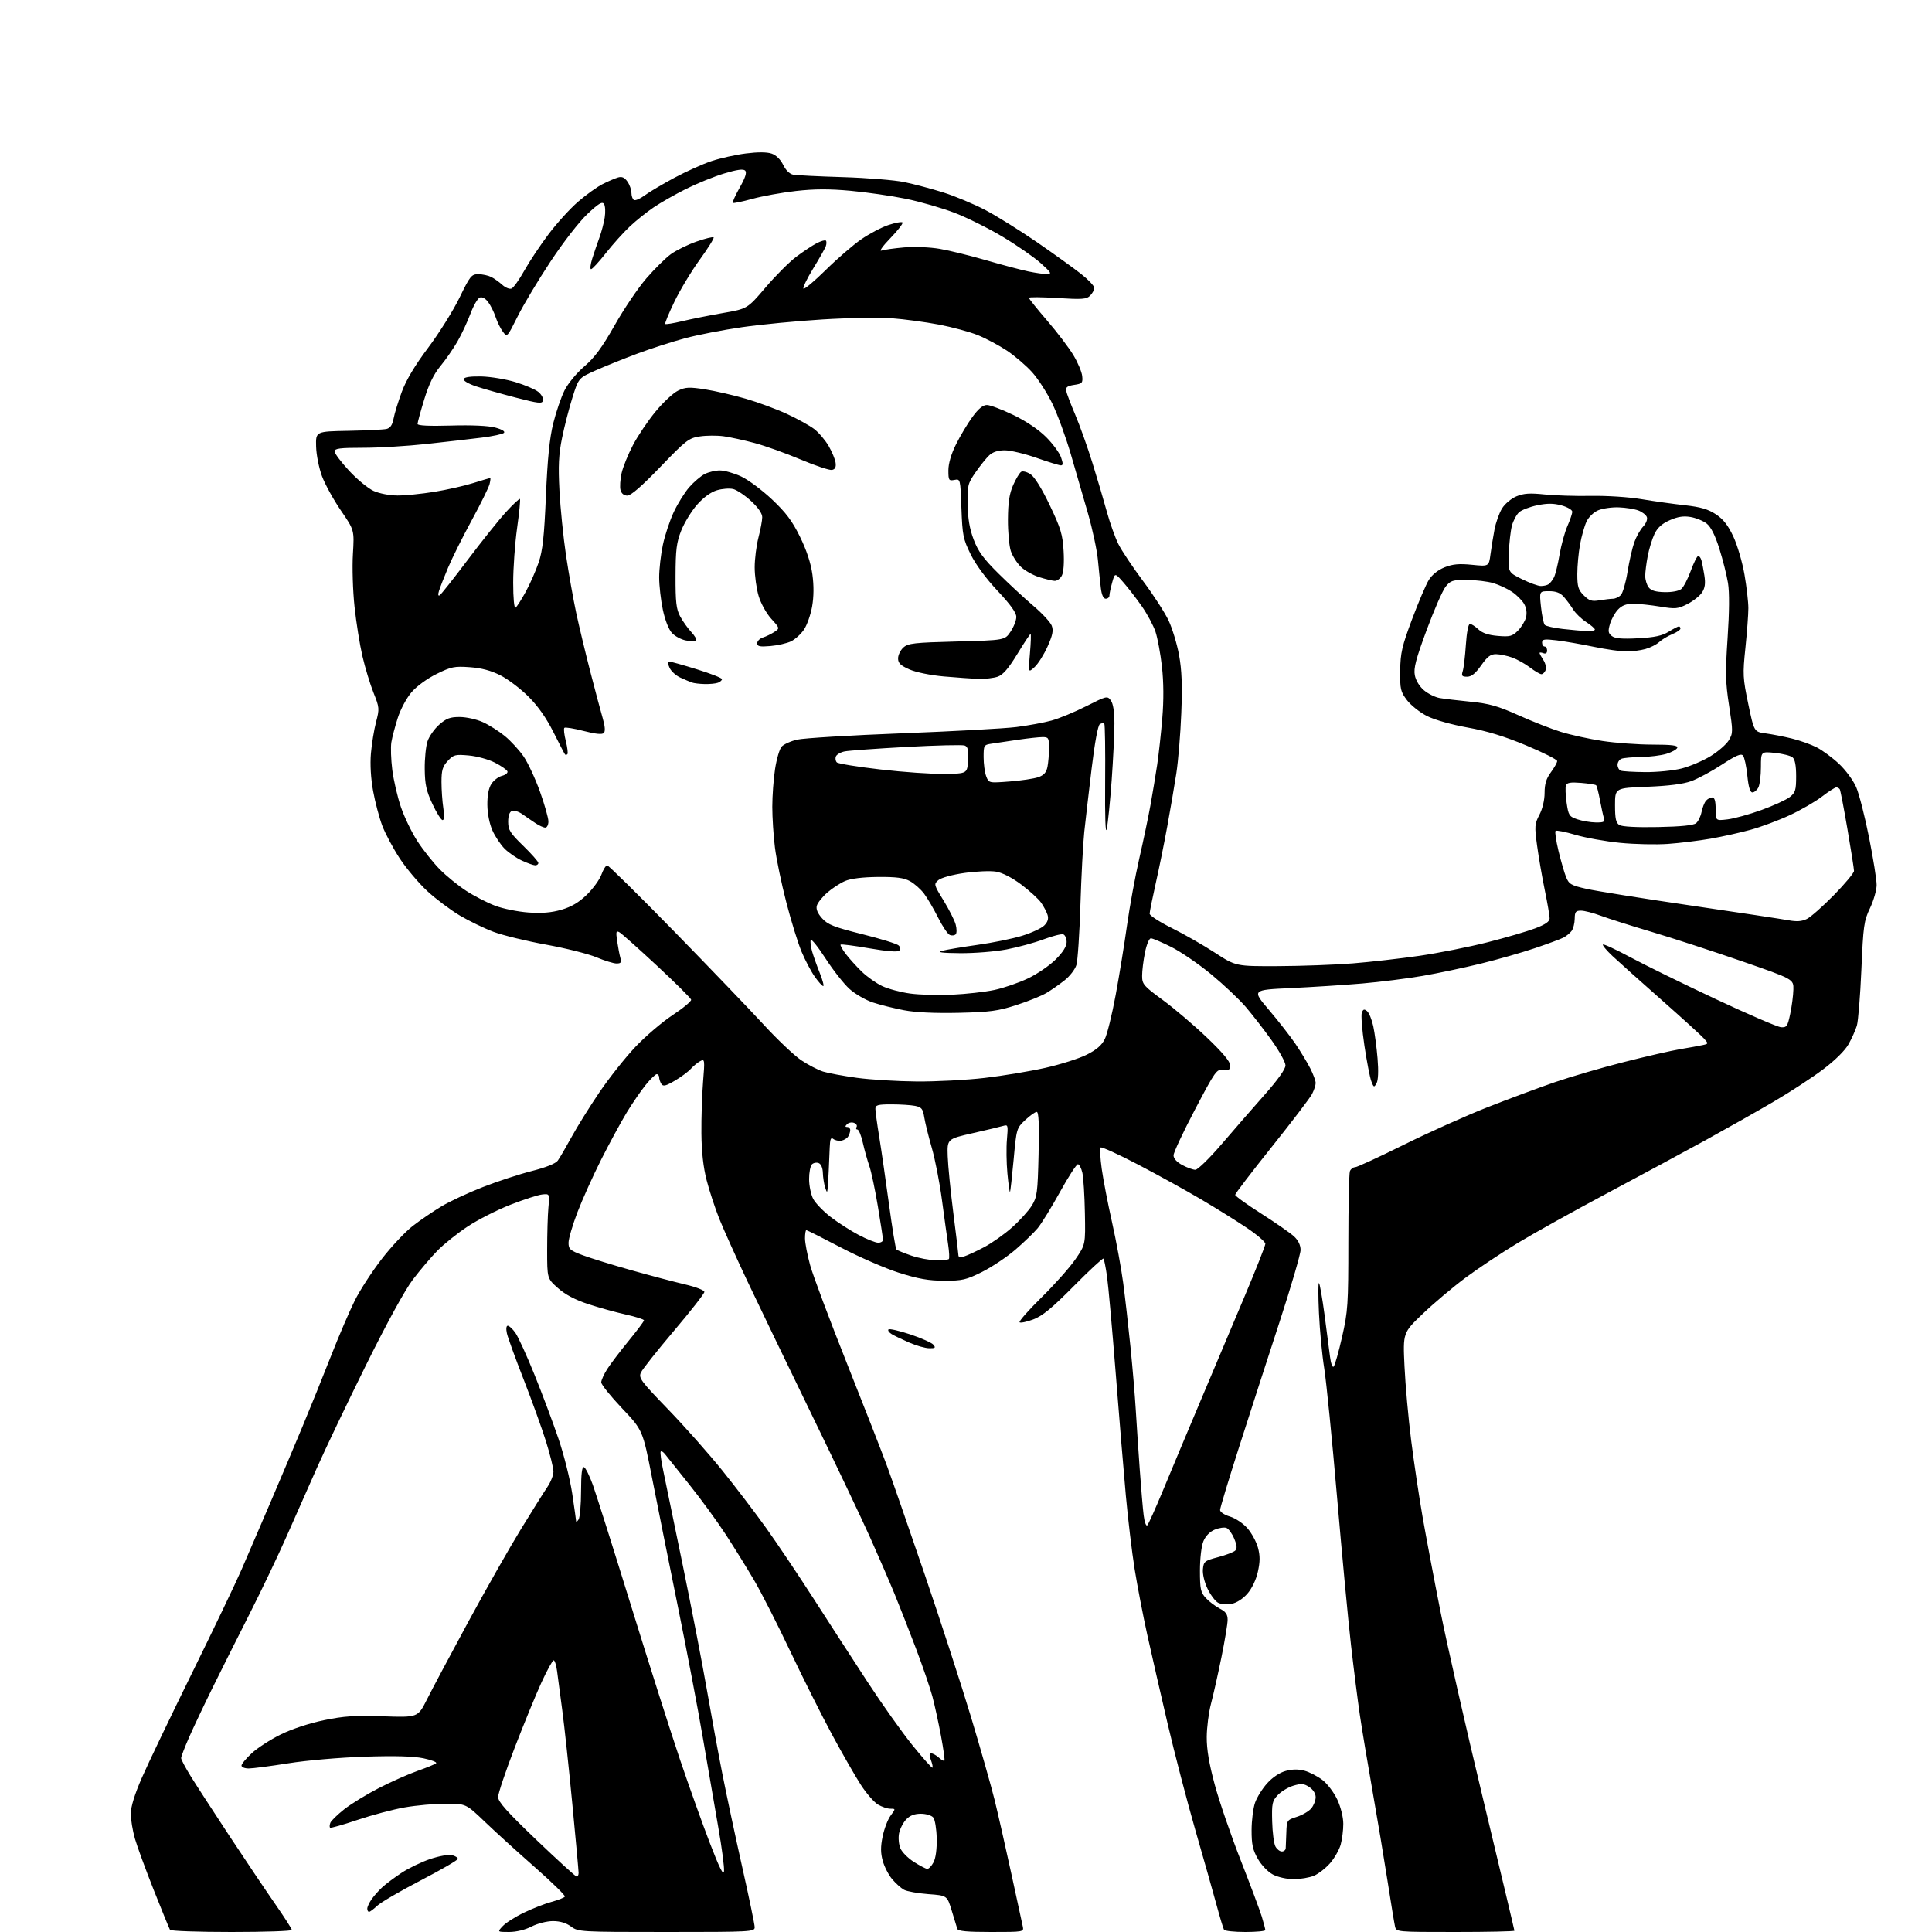 <?xml version="1.0" encoding="UTF-8" standalone="no"?>
<svg 
  version="1.1" 
  xmlns="http://www.w3.org/2000/svg" 
  xmlns:xlink="http://www.w3.org/1999/xlink" 
  xmlns:svg="http://www.w3.org/2000/svg"
  xmlns:rdf="http://www.w3.org/1999/02/22-rdf-syntax-ns#"
  xmlns:cc="http://creativecommons.org/ns#"
  xmlns:dc="http://purl.org/dc/elements/1.1/"
  viewBox="0 0 768 768"
  width="768"
  height="768"
>
<style>svg {background-color: white; }</style>"
<path stroke="none" fill="black" fill-rule="evenodd" d="M92.06,768.00C78.89,768.00 67.88,767.62 67.59,767.15C67.30,766.68 64.40,759.59 61.15,751.40C57.90,743.20 54.51,733.96 53.62,730.85C52.73,727.74 52.00,723.30 52.00,720.99C52.00,718.21 53.50,713.34 56.42,706.64C58.86,701.06 67.83,682.33 76.36,665.00C84.89,647.67 93.72,629.23 95.99,624.00C98.26,618.77 103.39,606.85 107.39,597.50C111.39,588.15 117.19,574.42 120.28,567.00C123.37,559.58 128.46,546.98 131.59,539.00C134.72,531.02 138.97,521.12 141.03,516.99C143.09,512.86 147.91,505.43 151.74,500.48C155.56,495.53 161.12,489.61 164.10,487.32C167.07,485.02 172.17,481.54 175.44,479.58C178.70,477.61 186.11,474.15 191.91,471.89C197.70,469.62 206.47,466.75 211.40,465.50C217.01,464.08 220.86,462.54 221.72,461.37C222.47,460.34 224.93,456.12 227.19,452.00C229.44,447.88 234.44,439.85 238.29,434.18C242.14,428.50 248.56,420.40 252.55,416.18C256.55,411.95 263.23,406.25 267.40,403.50C271.57,400.75 274.87,398.00 274.74,397.39C274.61,396.79 268.50,390.71 261.16,383.89C253.83,377.08 247.12,371.10 246.26,370.61C244.90,369.85 244.78,370.32 245.33,374.11C245.68,376.53 246.26,379.51 246.60,380.75C247.12,382.58 246.83,383.00 245.09,383.00C243.91,383.00 240.31,381.89 237.10,380.54C233.89,379.19 224.88,376.93 217.08,375.51C209.28,374.10 199.89,371.81 196.20,370.43C192.52,369.05 186.47,366.12 182.77,363.93C179.08,361.73 173.26,357.37 169.85,354.22C166.45,351.07 161.51,345.22 158.88,341.21C156.26,337.20 153.14,331.35 151.95,328.21C150.77,325.07 149.13,318.90 148.33,314.50C147.41,309.48 147.08,303.89 147.45,299.50C147.78,295.65 148.70,290.03 149.49,287.01C150.88,281.75 150.84,281.26 148.47,275.34C147.11,271.94 145.13,265.41 144.07,260.83C143.01,256.25 141.59,247.39 140.93,241.15C140.26,234.90 139.97,225.51 140.29,220.26C140.86,210.73 140.86,210.73 135.54,202.97C132.61,198.70 129.23,192.57 128.02,189.35C126.80,186.08 125.75,180.85 125.66,177.50C125.50,171.50 125.50,171.50 138.50,171.26C145.65,171.12 152.46,170.79 153.64,170.52C155.15,170.16 155.97,168.96 156.46,166.38C156.83,164.38 158.31,159.58 159.74,155.72C161.47,151.05 164.97,145.20 170.22,138.21C174.55,132.44 180.14,123.50 182.65,118.36C186.87,109.67 187.41,109.00 190.16,109.00C191.80,109.00 194.11,109.51 195.32,110.12C196.52,110.74 198.49,112.15 199.70,113.25C200.91,114.35 202.54,115.01 203.32,114.71C204.10,114.41 206.40,111.20 208.42,107.57C210.45,103.94 214.79,97.42 218.06,93.09C221.33,88.75 226.59,82.95 229.76,80.21C232.93,77.46 237.32,74.31 239.51,73.20C241.70,72.09 244.47,70.90 245.66,70.55C247.24,70.09 248.26,70.54 249.41,72.18C250.29,73.43 251.00,75.44 251.00,76.66C251.00,77.88 251.45,79.16 251.99,79.50C252.54,79.83 254.45,79.02 256.24,77.69C258.03,76.36 263.32,73.22 268.00,70.71C272.68,68.20 279.34,65.20 282.82,64.04C286.29,62.88 292.45,61.51 296.51,61.00C301.33,60.39 304.89,60.41 306.78,61.07C308.54,61.69 310.30,63.42 311.31,65.51C312.28,67.55 313.87,69.14 315.22,69.42C316.47,69.68 325.38,70.12 335.00,70.41C344.62,70.70 355.65,71.59 359.50,72.39C363.35,73.19 370.32,75.04 375.00,76.51C379.68,77.98 387.23,81.15 391.80,83.55C396.36,85.96 405.59,91.72 412.32,96.35C419.04,100.99 426.89,106.64 429.77,108.91C432.65,111.19 435.00,113.68 435.00,114.45C435.00,115.22 434.25,116.60 433.34,117.52C431.90,118.96 430.19,119.08 420.34,118.47C414.10,118.08 409.00,118.04 409.00,118.39C409.00,118.74 412.26,122.81 416.25,127.44C420.24,132.07 424.94,138.26 426.69,141.18C428.45,144.11 430.02,147.85 430.19,149.49C430.47,152.23 430.20,152.53 427.00,153.00C424.35,153.39 423.57,153.94 423.80,155.29C423.97,156.26 425.58,160.53 427.39,164.78C429.20,169.03 432.29,177.68 434.25,184.00C436.22,190.32 438.81,199.10 440.01,203.50C441.22,207.90 443.26,213.63 444.55,216.23C445.84,218.84 450.26,225.45 454.36,230.94C458.46,236.42 463.03,243.48 464.52,246.63C466.00,249.77 467.89,255.98 468.70,260.42C469.78,266.39 470.02,272.42 469.58,283.50C469.26,291.75 468.36,302.55 467.60,307.50C466.83,312.45 465.22,321.90 464.01,328.50C462.81,335.10 460.74,345.31 459.41,351.19C458.09,357.07 457.00,362.48 457.00,363.22C457.00,363.95 460.94,366.50 465.75,368.89C470.56,371.27 478.27,375.67 482.88,378.67C491.26,384.12 491.26,384.12 508.12,384.05C517.39,384.01 530.72,383.52 537.74,382.96C544.76,382.40 556.69,381.04 564.25,379.95C571.81,378.85 583.96,376.44 591.25,374.59C598.54,372.74 607.09,370.24 610.25,369.04C614.34,367.49 616.00,366.33 616.00,365.04C616.00,364.04 615.14,359.01 614.08,353.86C613.02,348.71 611.64,340.75 611.02,336.17C609.97,328.45 610.03,327.55 611.94,323.89C613.18,321.51 614.00,318.04 614.00,315.16C614.00,311.64 614.66,309.50 616.50,307.00C617.87,305.14 619.00,303.13 619.00,302.53C619.00,301.94 613.45,299.14 606.67,296.31C597.99,292.69 591.10,290.58 583.37,289.20C576.93,288.04 570.26,286.15 567.25,284.63C564.43,283.20 560.86,280.37 559.31,278.34C556.74,274.96 556.51,273.96 556.60,266.57C556.69,259.56 557.31,256.87 561.31,246.18C563.85,239.40 566.85,232.36 567.98,230.53C569.26,228.47 571.64,226.56 574.24,225.52C577.47,224.23 579.98,224.00 585.14,224.51C591.85,225.19 591.85,225.19 592.49,220.34C592.84,217.68 593.56,213.24 594.09,210.47C594.62,207.71 595.95,203.97 597.05,202.16C598.17,200.32 600.68,198.20 602.77,197.32C605.69,196.10 608.10,195.94 613.99,196.55C618.12,196.98 626.45,197.24 632.50,197.12C638.69,197.01 647.43,197.57 652.50,198.42C657.45,199.25 665.22,200.34 669.77,200.84C676.05,201.54 679.03,202.41 682.11,204.45C685.06,206.41 686.96,208.83 689.05,213.32C690.63,216.72 692.62,223.50 693.46,228.38C694.31,233.27 695.00,239.29 695.00,241.77C695.00,244.25 694.47,251.35 693.83,257.54C692.73,268.06 692.81,269.54 694.97,279.86C697.29,290.92 697.29,290.92 701.90,291.54C704.43,291.88 709.09,292.79 712.25,293.56C715.41,294.33 719.86,295.91 722.14,297.07C724.42,298.23 728.42,301.19 731.03,303.63C733.67,306.10 736.72,310.24 737.89,312.96C739.04,315.65 741.34,324.65 742.99,332.97C744.65,341.29 746.00,349.77 745.99,351.80C745.98,353.84 744.80,357.98 743.36,361.00C740.94,366.07 740.68,367.98 739.93,385.50C739.48,395.95 738.67,405.95 738.13,407.73C737.59,409.50 736.11,412.82 734.83,415.09C733.41,417.62 729.47,421.51 724.70,425.10C720.41,428.34 711.64,434.07 705.20,437.84C698.77,441.62 686.52,448.54 678.00,453.23C669.48,457.91 651.84,467.42 638.82,474.36C625.79,481.30 609.86,490.16 603.41,494.06C596.96,497.95 587.59,504.18 582.59,507.90C577.59,511.62 569.94,518.07 565.59,522.23C557.68,529.79 557.68,529.79 558.31,543.14C558.65,550.49 559.84,563.70 560.95,572.50C562.06,581.30 564.11,595.02 565.50,603.00C566.90,610.98 570.08,627.85 572.59,640.50C575.09,653.15 582.73,686.79 589.57,715.24C596.41,743.70 602.00,767.22 602.00,767.49C602.00,767.77 591.43,768.00 578.52,768.00C555.04,768.00 555.04,768.00 554.53,765.75C554.25,764.51 552.90,756.30 551.53,747.50C550.16,738.70 547.47,722.60 545.55,711.72C543.64,700.85 541.39,687.35 540.56,681.72C539.73,676.10 538.15,663.62 537.05,654.00C535.95,644.38 533.45,617.83 531.49,595.00C529.53,572.17 527.24,549.23 526.41,544.00C525.57,538.77 524.62,528.88 524.31,522.00C523.99,515.12 523.99,509.74 524.32,510.04C524.65,510.34 525.63,515.96 526.51,522.54C527.39,529.12 528.37,536.66 528.70,539.30C529.03,542.00 529.67,543.73 530.15,543.25C530.63,542.77 532.14,537.46 533.50,531.44C535.81,521.28 535.98,518.60 535.99,493.83C536.00,479.16 536.27,466.45 536.61,465.58C536.94,464.71 537.85,464.00 538.63,464.00C539.41,464.00 548.07,460.01 557.88,455.14C567.70,450.27 582.65,443.55 591.11,440.22C599.58,436.89 611.67,432.39 618.00,430.21C624.33,428.03 636.70,424.42 645.50,422.19C654.30,419.95 664.42,417.63 668.00,417.04C671.58,416.44 675.56,415.72 676.86,415.43C679.18,414.92 679.19,414.87 677.36,412.83C676.34,411.68 668.75,404.78 660.50,397.49C652.25,390.20 643.51,382.39 641.08,380.12C638.65,377.85 636.90,375.76 637.20,375.47C637.49,375.18 642.40,377.46 648.11,380.53C653.83,383.60 669.08,391.08 682.00,397.14C694.92,403.21 706.62,408.25 708.00,408.34C710.26,408.48 710.61,407.97 711.65,403.00C712.29,399.98 712.85,395.64 712.90,393.36C713.00,389.23 713.00,389.23 692.25,382.05C680.84,378.11 664.77,372.88 656.54,370.43C648.31,367.99 639.18,365.09 636.25,363.99C633.32,362.90 629.82,362.00 628.46,362.00C626.36,362.00 626.00,362.47 625.97,365.25C625.95,367.04 625.39,369.21 624.72,370.09C624.05,370.96 622.60,372.14 621.50,372.71C620.40,373.29 615.30,375.18 610.16,376.91C605.02,378.65 595.34,381.41 588.66,383.05C581.97,384.69 571.55,386.89 565.50,387.93C559.45,388.98 548.65,390.33 541.50,390.95C534.35,391.56 521.56,392.38 513.08,392.78C497.66,393.50 497.66,393.50 504.46,401.49C508.20,405.89 512.94,411.97 514.99,414.99C517.04,418.02 519.68,422.39 520.86,424.71C522.04,427.03 523.00,429.64 523.00,430.51C523.00,431.38 522.35,433.36 521.55,434.91C520.75,436.45 513.55,445.90 505.55,455.91C497.55,465.91 491.00,474.49 491.00,474.96C491.00,475.44 495.68,478.82 501.41,482.46C507.13,486.11 512.98,490.18 514.41,491.50C516.08,493.06 517.00,494.96 517.00,496.89C517.00,498.54 513.21,511.50 508.58,525.69C503.94,539.89 496.74,562.15 492.58,575.16C488.41,588.17 485.00,599.46 485.00,600.25C485.00,601.05 486.72,602.20 488.91,602.85C491.10,603.51 494.16,605.55 495.87,607.50C497.54,609.41 499.43,612.89 500.06,615.23C500.93,618.46 500.92,620.77 500.02,624.81C499.30,628.04 497.65,631.46 495.84,633.53C494.03,635.59 491.53,637.18 489.53,637.56C487.70,637.90 485.31,637.70 484.20,637.11C483.10,636.52 481.22,634.02 480.03,631.56C478.77,628.95 478.00,625.72 478.18,623.80C478.48,620.70 478.84,620.41 484.21,618.99C487.35,618.16 490.41,616.99 491.03,616.37C491.84,615.56 491.73,614.29 490.61,611.62C489.78,609.61 488.39,607.70 487.53,607.37C486.67,607.04 484.57,607.35 482.86,608.06C480.94,608.85 479.23,610.60 478.38,612.64C477.58,614.55 477.00,619.46 477.00,624.32C477.00,631.75 477.27,633.00 479.36,635.26C480.66,636.66 483.14,638.54 484.86,639.43C487.26,640.67 488.00,641.72 488.00,643.89C488.00,645.45 486.89,652.18 485.53,658.85C484.17,665.52 482.31,673.79 481.40,677.24C480.49,680.68 479.72,686.65 479.70,690.50C479.66,695.39 480.63,701.12 482.90,709.50C484.68,716.10 489.31,729.56 493.17,739.41C497.03,749.26 500.82,759.39 501.59,761.91C502.35,764.44 502.98,766.84 502.99,767.25C503.00,767.66 499.43,768.00 495.06,768.00C490.69,768.00 486.87,767.60 486.57,767.11C486.27,766.63 484.94,762.24 483.63,757.36C482.31,752.49 478.50,739.05 475.17,727.50C471.85,715.95 466.86,696.83 464.10,685.00C461.34,673.17 457.71,657.30 456.03,649.72C454.36,642.14 452.11,630.44 451.03,623.72C449.96,617.00 448.39,603.85 447.54,594.50C446.69,585.15 444.88,563.25 443.51,545.83C442.13,528.41 440.59,511.15 440.07,507.47C439.55,503.79 438.90,500.57 438.64,500.31C438.38,500.04 433.06,504.97 426.83,511.26C418.19,519.99 414.37,523.13 410.73,524.50C408.10,525.48 405.66,525.99 405.30,525.63C404.94,525.27 408.88,520.79 414.07,515.69C419.26,510.58 425.30,503.78 427.50,500.57C431.50,494.74 431.50,494.74 431.26,482.12C431.13,475.18 430.68,468.01 430.26,466.20C429.84,464.38 429.05,462.85 428.50,462.80C427.95,462.75 424.73,467.71 421.35,473.84C417.97,479.96 413.98,486.44 412.48,488.24C410.98,490.03 407.00,493.87 403.63,496.77C400.26,499.67 394.32,503.64 390.43,505.59C384.08,508.76 382.55,509.12 375.33,509.11C369.14,509.09 365.03,508.37 357.40,505.96C351.95,504.23 341.55,499.71 334.28,495.91C327.01,492.11 320.82,489.00 320.53,489.00C320.24,489.00 320.00,490.47 320.00,492.27C320.00,494.07 320.93,498.89 322.06,502.99C323.20,507.09 329.77,524.63 336.67,541.97C343.56,559.31 350.78,577.77 352.70,583.00C354.62,588.23 361.34,607.58 367.63,626.00C373.91,644.42 382.17,669.85 385.98,682.50C389.79,695.15 394.01,710.00 395.37,715.50C396.72,721.00 399.68,734.05 401.95,744.50C404.22,754.95 406.30,764.51 406.56,765.75C407.04,767.99 407.00,768.00 393.99,768.00C384.43,768.00 380.83,767.67 380.54,766.75C380.32,766.06 379.32,762.80 378.32,759.50C376.50,753.50 376.50,753.50 369.00,752.95C364.88,752.64 360.54,751.86 359.36,751.22C358.18,750.57 356.05,748.66 354.63,746.98C353.21,745.29 351.53,742.02 350.90,739.70C350.03,736.55 350.02,734.12 350.87,730.00C351.49,726.98 352.91,723.26 354.03,721.75C356.06,719.00 356.06,719.00 353.93,719.00C352.77,719.00 350.55,718.26 349.02,717.35C347.49,716.45 344.44,712.96 342.26,709.60C340.08,706.25 334.89,697.20 330.73,689.50C326.58,681.80 319.07,666.81 314.04,656.20C309.01,645.58 302.60,632.98 299.79,628.20C296.99,623.41 291.91,615.23 288.51,610.00C285.11,604.77 278.54,595.78 273.92,590.02C269.29,584.25 264.97,578.85 264.33,578.02C263.69,577.19 262.93,576.73 262.65,577.01C262.37,577.29 262.81,580.67 263.63,584.51C264.44,588.36 267.98,605.49 271.49,622.60C275.00,639.70 279.27,661.75 280.97,671.60C282.68,681.44 285.44,696.48 287.12,705.00C288.80,713.52 292.38,730.34 295.08,742.36C297.79,754.39 300.00,765.07 300.00,766.11C300.00,767.93 298.64,768.00 264.96,768.00C230.59,768.00 229.86,767.96 226.99,765.83C225.05,764.40 222.61,763.67 219.78,763.67C217.38,763.68 213.65,764.63 211.29,765.84C208.73,767.15 205.23,768.00 202.37,768.00C197.65,768.00 197.65,768.00 199.87,765.64C201.09,764.34 204.88,761.93 208.30,760.30C211.71,758.66 216.65,756.73 219.28,756.02C221.90,755.31 224.27,754.37 224.54,753.94C224.80,753.51 219.50,748.32 212.76,742.39C206.02,736.47 197.06,728.34 192.86,724.31C185.23,717.00 185.23,717.00 177.25,717.00C172.85,717.00 165.49,717.66 160.88,718.47C156.27,719.28 147.81,721.53 142.08,723.46C136.34,725.40 131.45,726.78 131.20,726.54C130.96,726.29 131.01,725.42 131.32,724.61C131.63,723.80 134.11,721.38 136.83,719.23C139.55,717.08 145.77,713.27 150.64,710.77C155.51,708.27 162.43,705.21 166.00,703.95C169.57,702.70 172.89,701.34 173.36,700.93C173.83,700.52 171.58,699.64 168.36,698.96C164.34,698.12 157.02,697.92 145.00,698.31C135.12,698.64 121.89,699.78 114.61,700.94C107.52,702.07 100.43,703.00 98.86,703.00C97.29,703.00 96.00,702.48 96.00,701.85C96.00,701.21 97.84,699.00 100.08,696.93C102.32,694.85 107.49,691.51 111.56,689.50C115.98,687.32 122.88,685.04 128.73,683.82C136.73,682.16 141.01,681.88 152.31,682.26C166.11,682.73 166.11,682.73 169.69,675.62C171.65,671.70 179.01,657.89 186.03,644.92C193.06,631.95 202.51,615.30 207.04,607.92C211.57,600.54 216.34,592.93 217.64,591.02C218.94,589.10 220.00,586.38 220.00,584.98C220.00,583.57 218.66,578.16 217.03,572.96C215.40,567.76 211.39,556.65 208.12,548.27C204.84,539.89 201.87,531.68 201.50,530.02C201.11,528.21 201.25,527.00 201.85,527.00C202.41,527.00 203.77,528.27 204.87,529.82C205.98,531.38 209.40,538.87 212.47,546.48C215.55,554.09 219.83,565.53 222.00,571.91C224.17,578.28 226.63,588.11 227.47,593.74C228.31,599.38 229.01,604.33 229.02,604.74C229.02,605.16 229.47,604.83 230.00,604.00C230.53,603.17 230.98,598.08 230.98,592.67C231.00,585.80 231.34,582.95 232.13,583.21C232.75,583.42 234.34,586.59 235.66,590.26C236.98,593.92 243.87,615.73 250.98,638.71C258.08,661.70 266.78,689.05 270.32,699.50C273.85,709.95 279.16,724.80 282.12,732.50C286.02,742.64 287.58,745.77 287.81,743.84C287.98,742.37 286.95,734.50 285.52,726.34C284.09,718.18 281.35,702.27 279.43,691.00C277.52,679.73 273.02,656.10 269.44,638.50C265.86,620.90 261.26,597.95 259.21,587.51C255.50,568.51 255.50,568.51 247.25,559.80C242.71,555.01 239.00,550.38 239.00,549.52C239.00,548.66 240.07,546.28 241.38,544.23C242.69,542.18 246.51,537.14 249.88,533.03C253.25,528.92 256.00,525.24 256.00,524.86C256.00,524.47 252.74,523.43 248.75,522.54C244.76,521.66 238.04,519.79 233.81,518.40C228.63,516.70 224.70,514.62 221.81,512.05C217.50,508.23 217.50,508.23 217.50,496.87C217.50,490.61 217.72,483.02 218.00,480.00C218.50,474.50 218.50,474.50 215.50,474.82C213.85,475.00 208.17,476.84 202.87,478.91C197.57,480.99 189.92,484.88 185.87,487.57C181.82,490.25 176.42,494.56 173.88,497.16C171.34,499.75 166.94,504.94 164.10,508.68C160.95,512.84 153.72,526.04 145.57,542.50C138.22,557.35 129.40,575.80 125.98,583.50C122.55,591.20 117.07,603.58 113.80,611.00C110.53,618.42 103.97,632.15 99.23,641.50C94.49,650.85 87.84,664.12 84.45,671.00C81.06,677.88 76.87,686.73 75.14,690.67C73.41,694.61 72.00,698.30 72.00,698.87C72.00,699.44 73.69,702.64 75.75,705.98C77.81,709.32 84.76,720.03 91.18,729.78C97.61,739.53 105.82,751.75 109.43,756.94C113.04,762.13 116.00,766.74 116.00,767.19C116.00,767.64 105.23,768.00 92.06,768.00zM146.70,760.00C146.31,760.00 146.00,759.43 146.00,758.72C146.00,758.02 146.78,756.34 147.73,754.98C148.68,753.62 150.59,751.47 151.98,750.20C153.36,748.93 156.80,746.36 159.61,744.50C162.43,742.64 167.56,740.16 171.03,738.99C174.50,737.82 178.38,737.13 179.67,737.45C180.95,737.77 182.00,738.44 182.00,738.93C182.00,739.43 175.36,743.28 167.25,747.49C159.14,751.71 151.35,756.25 149.95,757.58C148.54,758.91 147.08,760.00 146.70,760.00zM514.27,747.00C511.52,747.00 507.98,746.21 505.98,745.15C503.99,744.09 501.43,741.42 500.00,738.90C497.98,735.34 497.51,733.16 497.53,727.50C497.54,723.65 498.16,718.75 498.90,716.62C499.64,714.48 501.81,711.00 503.73,708.88C505.87,706.51 508.72,704.61 511.12,703.97C513.75,703.26 516.20,703.24 518.59,703.90C520.55,704.44 523.74,706.09 525.69,707.57C527.63,709.05 530.29,712.57 531.60,715.38C532.99,718.38 533.98,722.37 533.98,725.00C533.99,727.48 533.52,731.20 532.94,733.28C532.36,735.35 530.46,738.68 528.71,740.68C526.96,742.67 524.08,744.91 522.30,745.65C520.52,746.39 516.91,747.00 514.27,747.00zM229.25,746.00C229.66,746.00 230.00,745.33 230.00,744.51C230.00,743.69 228.88,731.38 227.51,717.14C226.15,702.91 224.35,686.14 223.51,679.88C222.68,673.62 221.75,666.59 221.44,664.25C221.13,661.91 220.52,660.00 220.08,660.00C219.65,660.00 217.48,663.94 215.26,668.75C213.05,673.56 208.26,685.23 204.62,694.67C200.98,704.12 198.00,712.97 198.00,714.34C198.00,716.25 201.56,720.24 213.25,731.42C221.64,739.44 228.84,746.00 229.25,746.00zM368.58,742.91C369.18,742.96 370.30,741.80 371.08,740.33C371.96,738.68 372.45,735.07 372.36,730.82C372.28,727.05 371.67,723.30 370.99,722.49C370.30,721.66 368.11,721.00 366.05,721.00C363.48,721.00 361.69,721.70 360.19,723.30C359.00,724.56 357.74,727.03 357.39,728.79C357.04,730.55 357.28,733.23 357.92,734.74C358.57,736.26 360.98,738.70 363.30,740.16C365.61,741.63 367.99,742.87 368.58,742.91zM509.54,736.00C510.34,736.00 511.04,735.44 511.09,734.75C511.14,734.06 511.25,731.25 511.34,728.51C511.50,723.60 511.57,723.49 515.50,722.23C517.70,721.53 520.29,720.01 521.25,718.87C522.21,717.72 523.00,715.71 523.00,714.41C523.00,712.98 521.99,711.39 520.45,710.38C518.33,708.99 517.29,708.90 514.14,709.84C512.07,710.46 509.28,712.14 507.94,713.57C505.73,715.92 505.52,716.92 505.71,724.07C505.82,728.42 506.40,732.88 506.99,733.99C507.59,735.09 508.73,736.00 509.54,736.00zM370.66,702.68C370.88,702.46 370.60,701.09 370.05,699.64C369.33,697.74 369.37,697.00 370.20,697.00C370.83,697.00 372.17,697.75 373.18,698.66C374.19,699.57 375.19,700.14 375.42,699.91C375.64,699.68 375.03,695.23 374.05,690.00C373.07,684.77 371.54,677.74 370.64,674.36C369.74,670.99 366.81,662.44 364.13,655.36C361.45,648.29 357.59,638.45 355.56,633.50C353.52,628.55 349.13,618.42 345.81,611.00C342.48,603.58 332.00,581.52 322.50,562.00C313.01,542.48 301.59,518.77 297.12,509.33C292.66,499.88 287.63,488.72 285.95,484.53C284.27,480.33 282.00,473.43 280.91,469.20C279.57,464.01 278.89,457.92 278.82,450.50C278.76,444.45 279.06,435.29 279.47,430.15C280.20,421.21 280.15,420.85 278.35,421.81C277.32,422.36 275.63,423.75 274.59,424.90C273.55,426.04 270.69,428.16 268.23,429.60C264.62,431.72 263.59,431.96 262.89,430.86C262.42,430.11 262.02,428.94 262.02,428.25C262.01,427.56 261.58,427.00 261.07,427.00C260.55,427.00 258.58,428.91 256.68,431.25C254.79,433.59 251.38,438.54 249.12,442.26C246.86,445.98 242.31,454.36 239.02,460.87C235.73,467.39 231.46,476.87 229.52,481.95C227.58,487.02 226.00,492.45 226.00,494.01C226.00,496.56 226.60,497.08 231.70,498.99C234.84,500.16 243.50,502.84 250.95,504.93C258.40,507.03 267.99,509.56 272.25,510.56C276.60,511.57 280.00,512.89 280.00,513.56C280.00,514.22 274.56,521.18 267.92,529.01C261.27,536.85 255.36,544.32 254.77,545.60C253.79,547.75 254.67,548.95 265.60,560.26C272.15,567.03 281.83,577.96 287.13,584.54C292.43,591.12 300.30,601.45 304.63,607.50C308.96,613.56 317.41,626.16 323.42,635.50C329.43,644.85 339.04,659.70 344.79,668.50C350.53,677.30 358.61,688.68 362.74,693.79C366.88,698.90 370.44,702.90 370.66,702.68zM456.06,606.34C456.53,605.87 459.33,599.64 462.29,592.50C465.25,585.35 471.85,569.60 476.96,557.50C482.07,545.40 490.01,526.56 494.62,515.64C499.23,504.72 503.00,495.17 503.00,494.42C503.00,493.67 499.74,490.86 495.75,488.17C491.76,485.48 483.55,480.36 477.50,476.79C471.45,473.22 460.13,466.97 452.34,462.90C444.55,458.83 437.88,455.79 437.52,456.15C437.16,456.51 437.35,460.31 437.95,464.60C438.55,468.89 440.40,478.50 442.07,485.95C443.74,493.40 445.73,504.23 446.49,510.00C447.26,515.77 448.56,527.25 449.39,535.50C450.22,543.75 451.17,555.00 451.49,560.50C451.82,566.00 452.53,576.58 453.06,584.00C453.59,591.42 454.29,599.68 454.62,602.34C454.95,605.01 455.59,606.81 456.06,606.34zM369.37,535.95C367.79,535.93 364.22,534.92 361.44,533.70C358.66,532.49 355.51,530.97 354.45,530.33C353.39,529.68 352.82,528.84 353.19,528.47C353.57,528.10 357.47,528.99 361.86,530.45C366.26,531.92 370.39,533.76 371.05,534.56C372.04,535.76 371.76,535.99 369.37,535.95zM372.08,500.97C374.60,500.99 376.90,500.77 377.18,500.49C377.46,500.21 377.33,497.62 376.90,494.74C376.46,491.86 375.36,483.88 374.44,477.00C373.53,470.12 371.71,460.81 370.41,456.31C369.11,451.80 367.76,446.33 367.41,444.16C366.87,440.76 366.35,440.12 363.76,439.60C362.11,439.27 357.88,439.00 354.38,439.00C348.98,439.00 348.00,439.27 347.98,440.75C347.98,441.71 348.66,446.77 349.52,452.00C350.37,457.23 352.11,469.28 353.40,478.78C354.68,488.28 356.00,496.34 356.34,496.68C356.68,497.02 359.33,498.11 362.23,499.11C365.13,500.12 369.56,500.95 372.08,500.97zM383.25,499.45C384.49,499.08 388.04,497.44 391.14,495.80C394.25,494.17 399.28,490.62 402.32,487.90C405.37,485.19 408.89,481.29 410.16,479.24C412.27,475.82 412.49,474.14 412.85,458.76C413.12,446.74 412.91,442.00 412.10,442.00C411.48,442.00 409.42,443.46 407.52,445.25C404.11,448.46 404.06,448.64 402.93,461.00C402.30,467.88 401.65,473.65 401.48,473.82C401.32,474.00 400.86,470.69 400.46,466.46C400.07,462.23 399.98,456.10 400.28,452.85C400.77,447.46 400.65,446.98 399.01,447.50C398.01,447.81 392.54,449.12 386.85,450.41C376.50,452.75 376.50,452.75 376.73,459.63C376.86,463.41 377.87,473.62 378.98,482.31C380.09,491.01 381.00,498.58 381.00,499.13C381.00,499.71 381.96,499.85 383.25,499.45zM349.10,494.00C350.15,494.00 351.00,493.49 351.00,492.86C351.00,492.23 350.09,486.27 348.98,479.61C347.88,472.95 346.34,465.70 345.57,463.50C344.81,461.30 343.64,457.14 342.99,454.25C342.34,451.36 341.37,449.00 340.84,449.00C340.31,449.00 340.16,448.55 340.50,447.99C340.85,447.44 340.39,446.70 339.50,446.36C338.60,446.02 337.36,446.24 336.73,446.87C335.89,447.71 335.91,448.00 336.80,448.00C337.46,448.00 337.99,448.56 337.98,449.25C337.98,449.94 337.59,451.09 337.13,451.82C336.68,452.54 335.44,453.27 334.40,453.44C333.35,453.61 331.94,453.30 331.25,452.75C330.29,451.99 329.96,452.78 329.83,456.13C329.74,458.53 329.56,462.75 329.43,465.50C329.30,468.25 329.11,471.40 329.00,472.50C328.83,474.21 328.69,474.14 328.00,472.00C327.56,470.62 327.15,468.02 327.10,466.22C327.04,464.23 326.38,462.70 325.43,462.34C324.57,462.01 323.36,462.24 322.74,462.86C322.12,463.48 321.62,466.13 321.63,468.74C321.64,471.36 322.37,474.89 323.26,476.58C324.15,478.27 327.27,481.50 330.19,483.76C333.11,486.01 338.13,489.23 341.35,490.92C344.57,492.62 348.06,494.00 349.10,494.00zM475.18,465.00C476.12,465.00 480.84,460.39 485.67,454.75C490.50,449.11 498.17,440.29 502.73,435.15C507.98,429.22 511.00,424.97 511.00,423.51C511.00,422.25 508.51,417.74 505.47,413.51C502.44,409.27 497.82,403.32 495.22,400.28C492.63,397.25 486.45,391.42 481.50,387.33C476.55,383.24 469.40,378.35 465.62,376.45C461.83,374.55 458.18,373.00 457.50,373.00C456.81,373.00 455.78,375.47 455.14,378.67C454.51,381.78 454.00,385.95 454.01,387.92C454.01,391.24 454.60,391.93 462.20,397.50C466.70,400.80 474.57,407.49 479.69,412.37C485.95,418.33 489.00,421.96 489.00,423.45C489.00,425.28 488.53,425.59 486.25,425.29C483.63,424.95 483.11,425.68 475.00,441.11C470.32,450.00 466.50,458.18 466.50,459.27C466.50,460.52 467.80,461.96 469.98,463.13C471.90,464.16 474.24,465.00 475.18,465.00zM547.20,430.60C546.21,432.37 546.07,432.32 545.11,429.79C544.55,428.31 543.32,421.96 542.38,415.69C541.44,409.42 540.98,403.50 541.35,402.53C541.88,401.14 542.32,401.02 543.44,401.95C544.22,402.60 545.33,405.31 545.90,407.97C546.47,410.63 547.24,416.38 547.60,420.76C548.02,425.76 547.87,429.41 547.20,430.60zM364.51,429.90C372.21,429.95 384.34,429.32 391.47,428.48C398.60,427.65 409.40,425.86 415.47,424.50C421.53,423.14 428.98,420.78 432.00,419.25C435.92,417.28 437.99,415.48 439.20,412.99C440.14,411.07 442.08,403.20 443.50,395.50C444.93,387.80 446.96,375.34 448.01,367.81C449.07,360.28 451.26,348.36 452.87,341.31C454.49,334.27 456.50,324.68 457.34,320.00C458.18,315.32 459.38,308.12 460.00,304.00C460.61,299.88 461.53,291.55 462.03,285.50C462.63,278.33 462.58,271.21 461.90,265.06C461.32,259.87 460.15,253.58 459.31,251.08C458.46,248.59 456.03,244.06 453.91,241.02C451.79,237.99 448.51,233.73 446.62,231.57C443.19,227.64 443.19,227.64 442.10,231.57C441.50,233.73 441.01,236.06 441.01,236.75C441.00,237.44 440.35,238.00 439.56,238.00C438.62,238.00 437.94,236.54 437.60,233.75C437.31,231.41 436.79,226.41 436.44,222.64C436.10,218.86 434.32,210.54 432.50,204.14C430.67,197.74 427.57,187.02 425.60,180.33C423.64,173.64 420.37,164.71 418.33,160.49C416.30,156.27 412.69,150.65 410.31,148.00C407.92,145.35 403.40,141.47 400.25,139.37C397.09,137.28 391.89,134.51 388.69,133.22C385.48,131.92 378.50,130.04 373.18,129.02C367.86,128.01 359.45,126.88 354.50,126.51C349.55,126.14 337.18,126.35 327.00,126.98C316.82,127.60 302.43,128.99 295.00,130.06C287.57,131.12 277.35,133.11 272.28,134.47C267.21,135.83 258.66,138.59 253.28,140.60C247.90,142.61 240.46,145.61 236.75,147.26C230.00,150.27 230.00,150.27 227.56,158.01C226.21,162.27 224.35,169.51 223.42,174.11C222.08,180.70 221.87,185.13 222.39,195.09C222.76,202.03 223.93,213.56 224.99,220.72C226.06,227.87 227.88,238.17 229.04,243.61C230.21,249.05 232.73,259.57 234.65,267.00C236.57,274.43 238.78,282.73 239.57,285.45C240.53,288.74 240.67,290.73 240.01,291.39C239.35,292.05 236.66,291.78 231.97,290.56C228.10,289.56 224.66,289.00 224.34,289.33C224.01,289.66 224.27,292.02 224.92,294.58C225.56,297.15 225.84,299.49 225.55,299.79C225.25,300.09 224.83,300.15 224.62,299.92C224.41,299.69 222.33,295.70 220.01,291.07C217.20,285.45 213.89,280.73 210.09,276.93C206.96,273.80 201.94,269.99 198.95,268.47C195.19,266.56 191.41,265.55 186.74,265.22C180.65,264.78 179.36,265.04 173.54,267.91C169.78,269.76 165.62,272.80 163.58,275.18C161.63,277.46 159.20,281.99 158.12,285.39C157.04,288.75 155.90,293.09 155.58,295.03C155.26,296.97 155.42,301.92 155.94,306.03C156.46,310.14 158.00,316.79 159.37,320.81C160.73,324.83 163.69,330.95 165.95,334.42C168.21,337.89 172.18,342.89 174.78,345.54C177.38,348.18 182.13,352.05 185.35,354.14C188.57,356.23 193.75,358.89 196.85,360.06C199.96,361.23 205.90,362.43 210.05,362.73C215.43,363.11 219.21,362.79 223.21,361.63C227.17,360.47 230.13,358.72 233.29,355.65C235.75,353.26 238.35,349.66 239.08,347.65C239.81,345.64 240.84,344.00 241.37,344.00C241.90,344.00 253.88,355.81 267.99,370.25C282.09,384.69 298.09,401.35 303.54,407.28C308.99,413.21 315.71,419.58 318.47,421.44C321.24,423.29 325.17,425.33 327.20,425.97C329.24,426.60 335.31,427.72 340.70,428.46C346.09,429.19 356.80,429.84 364.51,429.90zM381.00,402.61C371.60,402.82 363.98,402.46 359.34,401.58C355.40,400.83 349.83,399.44 346.96,398.49C344.08,397.53 339.91,395.12 337.69,393.12C335.48,391.13 331.19,385.68 328.16,381.00C325.14,376.33 322.49,373.04 322.27,373.69C322.05,374.35 322.30,376.37 322.82,378.19C323.34,380.01 324.71,383.86 325.87,386.75C327.02,389.64 327.64,391.99 327.24,391.98C326.83,391.97 325.31,390.28 323.87,388.23C322.42,386.18 320.07,381.73 318.65,378.35C317.23,374.97 314.49,366.14 312.58,358.73C310.66,351.32 308.62,341.50 308.05,336.91C307.47,332.31 307.00,325.03 307.00,320.72C307.00,316.41 307.49,309.65 308.10,305.69C308.70,301.74 309.88,297.74 310.70,296.81C311.53,295.88 314.29,294.62 316.85,294.02C319.41,293.42 338.15,292.28 358.50,291.50C378.85,290.72 399.32,289.60 404.00,289.01C408.68,288.42 414.98,287.26 418.00,286.43C421.02,285.60 427.25,283.03 431.82,280.71C439.91,276.62 440.19,276.55 441.57,278.44C442.50,279.70 443.00,282.93 443.00,287.67C443.00,291.68 442.50,301.83 441.90,310.23C441.29,318.63 440.42,327.30 439.96,329.50C439.44,331.99 439.20,324.93 439.31,310.83C439.42,298.37 439.26,287.93 438.97,287.64C438.68,287.35 437.88,287.45 437.20,287.87C436.44,288.34 435.18,295.19 433.93,305.57C432.81,314.88 431.50,326.20 431.01,330.72C430.53,335.24 429.84,348.29 429.48,359.72C429.12,371.15 428.41,381.90 427.88,383.61C427.36,385.32 425.27,388.04 423.22,389.66C421.17,391.28 417.93,393.55 416.00,394.70C414.07,395.85 408.68,398.03 404.00,399.54C396.67,401.90 393.50,402.32 381.00,402.61zM378.50,395.41C384.00,395.16 391.54,394.31 395.25,393.53C398.96,392.75 404.98,390.68 408.64,388.93C412.30,387.19 417.25,383.80 419.65,381.40C422.52,378.54 424.00,376.18 424.00,374.49C424.00,373.09 423.41,371.71 422.70,371.44C421.98,371.16 418.46,372.05 414.86,373.40C411.26,374.75 404.60,376.57 400.05,377.43C395.50,378.29 387.22,378.95 381.64,378.90C374.41,378.83 372.36,378.56 374.50,377.97C376.15,377.52 382.46,376.46 388.51,375.61C394.57,374.77 402.59,373.14 406.32,371.98C410.06,370.83 414.01,368.99 415.11,367.89C416.49,366.51 416.89,365.23 416.42,363.70C416.04,362.49 414.89,360.30 413.85,358.82C412.82,357.35 409.28,354.13 406.01,351.66C402.33,348.90 398.49,346.92 395.97,346.50C393.73,346.12 388.09,346.35 383.43,347.01C378.58,347.70 374.14,348.91 373.03,349.86C371.15,351.46 371.20,351.65 375.09,357.98C377.27,361.55 379.44,365.83 379.89,367.48C380.35,369.14 380.36,370.90 379.93,371.38C379.49,371.87 378.45,372.00 377.60,371.68C376.76,371.36 374.66,368.26 372.93,364.80C371.20,361.33 368.68,357.04 367.34,355.25C366.00,353.46 363.46,351.22 361.70,350.26C359.26,348.94 356.24,348.55 349.00,348.61C342.88,348.67 338.23,349.24 335.93,350.22C333.96,351.06 330.75,353.16 328.79,354.88C326.83,356.60 324.99,358.93 324.69,360.07C324.33,361.44 325.05,363.13 326.83,365.09C329.08,367.58 331.57,368.55 342.79,371.36C350.10,373.18 356.60,375.20 357.24,375.84C357.97,376.57 358.05,377.35 357.45,377.94C356.86,378.52 352.38,378.16 345.55,376.97C339.53,375.92 334.40,375.26 334.16,375.50C333.92,375.75 334.85,377.42 336.22,379.22C337.60,381.03 340.45,384.18 342.57,386.24C344.69,388.29 348.35,390.88 350.71,391.99C353.07,393.10 358.03,394.43 361.75,394.94C365.46,395.46 373.00,395.67 378.50,395.41zM718.28,365.29C719.81,364.53 724.65,360.26 729.03,355.79C733.41,351.31 737.00,347.00 737.00,346.21C737.00,345.42 735.83,337.96 734.40,329.63C732.98,321.31 731.60,314.16 731.35,313.75C731.09,313.34 730.46,313.00 729.95,313.00C729.44,313.00 726.88,314.65 724.26,316.66C721.64,318.67 715.90,321.99 711.49,324.04C707.09,326.09 700.11,328.69 695.99,329.83C691.87,330.97 684.67,332.57 680.00,333.39C675.33,334.20 667.67,335.14 663.00,335.47C658.33,335.80 649.77,335.61 644.00,335.04C638.23,334.47 630.23,333.04 626.23,331.85C622.24,330.67 618.70,329.97 618.36,330.30C618.03,330.63 618.55,334.19 619.51,338.20C620.48,342.22 621.84,346.92 622.54,348.65C623.68,351.47 624.52,351.96 630.66,353.34C634.42,354.19 653.02,357.16 672.00,359.94C690.98,362.72 708.52,365.37 711.00,365.83C714.24,366.43 716.28,366.28 718.28,365.29zM212.75,343.98C212.06,343.97 209.70,343.13 207.50,342.12C205.30,341.11 202.20,338.98 200.60,337.39C199.01,335.80 196.82,332.53 195.75,330.12C194.57,327.48 193.77,323.43 193.73,319.94C193.70,316.12 194.25,313.27 195.35,311.59C196.27,310.18 198.16,308.75 199.56,308.40C200.95,308.05 201.92,307.26 201.72,306.65C201.51,306.04 199.29,304.48 196.77,303.18C194.23,301.87 189.59,300.60 186.34,300.31C180.96,299.83 180.30,300.00 178.00,302.47C175.94,304.68 175.50,306.16 175.50,310.83C175.50,313.95 175.83,318.64 176.23,321.25C176.70,324.32 176.60,326.00 175.93,326.00C175.36,326.00 173.55,323.13 171.91,319.62C169.48,314.42 168.91,311.86 168.84,305.76C168.79,301.65 169.28,296.67 169.94,294.69C170.59,292.72 172.69,289.73 174.60,288.05C177.43,285.56 178.94,285.00 182.78,285.02C185.38,285.03 189.50,285.95 191.94,287.06C194.39,288.17 198.32,290.66 200.69,292.60C203.05,294.54 206.40,298.18 208.13,300.69C209.86,303.20 212.78,309.49 214.64,314.67C216.49,319.85 218.00,325.19 218.00,326.54C218.00,327.89 217.44,329.00 216.75,328.99C216.06,328.99 214.32,328.20 212.88,327.24C211.43,326.29 209.07,324.66 207.63,323.64C206.19,322.62 204.34,322.04 203.51,322.36C202.54,322.73 202.00,324.27 202.00,326.67C202.00,329.92 202.78,331.16 208.00,336.24C211.30,339.45 214.00,342.51 214.00,343.04C214.00,343.57 213.44,343.99 212.75,343.98zM659.10,328.77C668.28,328.59 673.19,328.09 674.23,327.23C675.07,326.53 676.04,324.55 676.39,322.82C676.73,321.10 677.51,319.09 678.13,318.35C678.74,317.61 679.86,317.00 680.62,317.00C681.59,317.00 682.00,318.37 682.00,321.64C682.00,326.28 682.00,326.28 686.75,325.71C689.36,325.40 695.43,323.73 700.22,321.99C705.02,320.25 710.08,317.94 711.47,316.84C713.70,315.09 714.00,314.10 714.00,308.55C714.00,304.30 713.53,301.86 712.57,301.06C711.78,300.40 708.63,299.61 705.57,299.29C700.00,298.72 700.00,298.72 700.00,304.93C700.00,308.34 699.53,312.00 698.96,313.07C698.40,314.13 697.33,315.00 696.60,315.00C695.70,315.00 695.06,312.85 694.59,308.29C694.21,304.60 693.44,301.03 692.88,300.36C692.11,299.42 690.10,300.28 684.46,303.96C680.40,306.62 674.91,309.57 672.28,310.52C669.09,311.68 663.25,312.42 654.75,312.75C642.00,313.24 642.00,313.24 642.00,320.07C642.00,325.50 642.36,327.12 643.75,327.97C644.83,328.63 650.71,328.94 659.10,328.77zM634.32,326.94C637.51,326.99 638.04,326.71 637.58,325.25C637.28,324.29 636.57,321.06 636.01,318.08C635.45,315.09 634.76,312.43 634.49,312.16C634.22,311.89 631.53,311.46 628.51,311.21C624.41,310.87 622.90,311.11 622.49,312.16C622.20,312.93 622.31,316.02 622.74,319.03C623.47,324.12 623.76,324.58 627.01,325.69C628.93,326.35 632.22,326.91 634.32,326.94zM401.36,310.65C405.93,310.30 411.04,309.53 412.72,308.95C414.97,308.16 415.93,307.08 416.39,304.82C416.72,303.13 417.00,299.78 417.00,297.38C417.00,293.35 416.80,293.00 414.44,293.00C413.04,293.00 408.65,293.48 404.69,294.06C400.74,294.65 396.04,295.34 394.25,295.61C391.09,296.08 391.00,296.23 391.00,300.98C391.00,303.67 391.46,307.09 392.03,308.58C393.06,311.29 393.06,311.29 401.36,310.65zM375.50,307.64C384.50,307.50 384.50,307.50 384.80,302.24C385.04,298.13 384.75,296.84 383.49,296.36C382.60,296.02 372.17,296.27 360.30,296.92C348.44,297.57 337.41,298.37 335.78,298.69C334.16,299.02 332.58,299.93 332.28,300.71C331.98,301.49 332.15,302.55 332.66,303.06C333.17,303.57 340.99,304.84 350.04,305.88C359.09,306.93 370.55,307.72 375.50,307.64zM654.04,306.92C658.74,306.96 665.26,306.31 668.54,305.47C671.82,304.62 676.98,302.42 680.00,300.57C683.02,298.71 686.29,295.87 687.25,294.25C688.92,291.46 688.92,290.73 687.34,280.49C685.90,271.21 685.82,267.42 686.75,253.59C687.45,243.24 687.51,235.45 686.91,231.77C686.40,228.61 684.84,222.45 683.46,218.07C681.78,212.75 680.11,209.45 678.44,208.13C677.07,207.05 674.18,205.87 672.04,205.51C669.21,205.03 666.92,205.38 663.75,206.79C660.64,208.16 658.86,209.77 657.67,212.29C656.74,214.25 655.53,218.20 654.99,221.06C654.44,223.93 654.00,227.48 654.00,228.95C654.00,230.42 654.60,232.44 655.33,233.44C656.29,234.75 658.08,235.30 661.68,235.38C664.60,235.45 667.38,234.93 668.33,234.14C669.24,233.39 670.94,230.13 672.12,226.89C673.30,223.65 674.63,221.00 675.07,221.00C675.51,221.00 676.09,221.79 676.36,222.75C676.63,223.71 677.15,226.43 677.52,228.78C678.01,231.92 677.76,233.72 676.58,235.52C675.69,236.87 673.09,238.93 670.80,240.10C666.98,242.05 666.05,242.14 659.87,241.12C656.15,240.50 651.37,240.00 649.23,240.00C646.45,240.00 644.72,240.67 643.15,242.34C641.94,243.63 640.51,246.21 639.97,248.09C639.15,250.92 639.29,251.73 640.74,252.84C642.02,253.82 644.86,254.06 651.17,253.72C657.69,253.37 660.70,252.73 663.29,251.13C665.19,249.96 667.02,249.00 667.37,249.00C667.72,249.00 668.00,249.40 668.00,249.88C668.00,250.36 666.54,251.36 664.75,252.09C662.96,252.83 660.62,254.23 659.55,255.22C658.48,256.21 656.01,257.46 654.05,258.00C652.10,258.54 648.70,258.98 646.50,258.98C644.30,258.97 638.45,258.13 633.50,257.10C628.55,256.07 621.91,254.92 618.75,254.54C613.90,253.96 613.00,254.10 613.00,255.43C613.00,256.29 613.45,257.00 614.00,257.00C614.55,257.00 615.00,257.72 615.00,258.61C615.00,259.62 614.45,260.00 613.50,259.64C612.67,259.32 612.00,259.29 612.00,259.57C612.00,259.84 612.69,261.12 613.52,262.39C614.36,263.67 614.76,265.46 614.42,266.36C614.07,267.26 613.31,268.00 612.74,268.00C612.16,268.00 610.11,266.80 608.18,265.33C606.26,263.86 603.06,262.08 601.09,261.37C599.12,260.67 596.25,260.07 594.73,260.04C592.56,260.01 591.27,260.97 588.79,264.50C586.51,267.72 584.93,269.00 583.19,269.00C581.14,269.00 580.87,268.66 581.47,266.75C581.86,265.51 582.41,260.79 582.71,256.25C583.03,251.44 583.69,248.00 584.31,248.00C584.89,248.00 586.41,248.98 587.68,250.17C589.27,251.66 591.67,252.47 595.42,252.78C600.22,253.18 601.15,252.94 603.39,250.70C604.78,249.31 606.23,246.93 606.61,245.41C607.05,243.67 606.78,241.69 605.88,240.09C605.09,238.69 602.93,236.52 601.07,235.27C599.22,234.02 595.85,232.45 593.60,231.79C591.34,231.12 586.64,230.56 583.16,230.54C577.43,230.50 576.60,230.77 574.66,233.21C573.47,234.70 570.08,242.44 567.13,250.41C562.85,261.96 561.89,265.61 562.41,268.39C562.81,270.49 564.26,272.88 566.06,274.40C567.71,275.79 570.51,277.17 572.28,277.48C574.05,277.79 579.58,278.45 584.57,278.94C591.99,279.68 595.43,280.65 603.57,284.30C609.03,286.76 616.65,289.74 620.50,290.94C624.35,292.13 631.77,293.76 637.00,294.55C642.23,295.34 651.15,295.99 656.83,295.99C664.61,296.00 667.06,296.31 666.75,297.24C666.53,297.92 664.58,299.01 662.42,299.66C660.26,300.31 655.72,300.88 652.33,300.92C648.94,300.97 645.45,301.27 644.58,301.61C643.71,301.94 643.00,303.03 643.00,304.02C643.00,305.02 643.56,306.06 644.25,306.34C644.94,306.62 649.34,306.88 654.04,306.92zM280.17,271.92C278.15,271.88 275.82,271.60 275.00,271.30C274.18,271.00 272.10,270.11 270.39,269.33C268.68,268.55 266.77,266.80 266.16,265.45C265.38,263.74 265.36,263.00 266.12,263.00C266.70,263.00 271.65,264.38 277.09,266.08C282.54,267.77 287.00,269.52 287.00,269.97C287.00,270.42 286.29,271.06 285.42,271.39C284.55,271.73 282.19,271.96 280.17,271.92zM389.10,269.86C386.57,269.79 380.33,269.35 375.23,268.90C369.84,268.42 364.08,267.24 361.48,266.09C357.97,264.54 357.00,263.59 357.00,261.71C357.00,260.39 357.95,258.45 359.10,257.40C360.97,255.71 363.35,255.44 380.32,255.00C399.43,254.50 399.43,254.50 401.71,251.10C402.97,249.23 404.00,246.60 404.00,245.24C404.00,243.55 401.65,240.29 396.55,234.86C391.96,229.98 387.84,224.40 385.85,220.34C382.87,214.29 382.57,212.78 382.18,202.03C381.77,190.32 381.76,190.32 379.38,190.78C377.18,191.20 377.00,190.92 377.00,186.99C377.00,184.27 378.09,180.54 380.04,176.62C381.71,173.26 384.64,168.36 386.55,165.75C388.94,162.47 390.73,161.00 392.31,161.00C393.57,161.00 398.30,162.79 402.83,164.97C407.92,167.44 412.87,170.77 415.85,173.75C418.49,176.39 421.15,180.00 421.77,181.78C422.63,184.24 422.61,185.00 421.70,184.99C421.04,184.98 416.68,183.64 412.00,182.00C407.32,180.36 401.67,179.02 399.44,179.01C396.76,179.00 394.65,179.67 393.25,180.98C392.08,182.07 389.63,185.11 387.82,187.73C384.71,192.21 384.52,192.98 384.65,200.50C384.74,206.15 385.44,210.26 387.05,214.50C388.84,219.21 390.96,222.11 396.92,228.00C401.09,232.12 407.34,237.92 410.82,240.87C414.30,243.83 417.57,247.36 418.08,248.72C418.81,250.64 418.44,252.49 416.41,257.02C414.97,260.22 412.66,263.89 411.26,265.17C408.73,267.50 408.73,267.50 409.41,259.75C409.78,255.49 409.90,252.00 409.67,252.00C409.44,252.00 407.06,255.59 404.39,259.99C400.87,265.76 398.71,268.25 396.61,268.99C395.01,269.54 391.63,269.94 389.10,269.86zM306.25,256.81C301.98,257.17 301.00,256.96 301.00,255.69C301.00,254.84 302.01,253.81 303.25,253.42C304.49,253.03 306.52,252.05 307.76,251.24C310.02,249.76 310.02,249.76 306.56,245.94C304.63,243.80 302.43,239.82 301.56,236.88C300.70,234.00 300.00,228.89 300.00,225.53C300.00,222.17 300.68,216.83 301.50,213.66C302.32,210.49 303.00,206.86 303.00,205.58C303.00,204.11 301.37,201.75 298.56,199.16C296.12,196.91 292.93,194.77 291.47,194.40C290.01,194.04 287.09,194.26 284.98,194.89C282.54,195.62 279.66,197.72 277.10,200.62C274.88,203.14 272.06,207.75 270.82,210.85C268.93,215.62 268.57,218.45 268.54,229.00C268.51,239.33 268.82,242.11 270.36,245.00C271.39,246.93 273.38,249.73 274.79,251.24C276.20,252.75 277.07,254.26 276.72,254.61C276.38,254.96 274.57,254.95 272.71,254.60C270.84,254.26 268.34,252.93 267.14,251.65C265.84,250.27 264.38,246.55 263.50,242.42C262.69,238.61 262.03,232.80 262.03,229.50C262.03,226.20 262.69,220.39 263.50,216.59C264.30,212.79 266.26,206.91 267.83,203.54C269.41,200.17 272.19,195.72 274.00,193.65C275.81,191.59 278.56,189.25 280.10,188.45C281.64,187.65 284.39,187.00 286.20,187.01C288.02,187.02 291.80,188.09 294.62,189.40C297.43,190.71 302.95,194.82 306.89,198.53C312.45,203.78 314.93,207.09 318.02,213.39C320.64,218.73 322.32,223.84 322.94,228.33C323.55,232.82 323.51,237.20 322.83,241.09C322.25,244.36 320.80,248.48 319.60,250.26C318.41,252.04 316.09,254.14 314.46,254.93C312.83,255.72 309.14,256.56 306.25,256.81zM630.75,250.86C632.54,250.94 633.99,250.66 633.99,250.25C633.98,249.84 632.42,248.49 630.52,247.26C628.62,246.03 626.29,243.78 625.35,242.26C624.40,240.74 622.74,238.49 621.64,237.25C620.22,235.65 618.54,235.00 615.78,235.00C611.90,235.00 611.90,235.00 612.57,241.25C612.94,244.69 613.61,247.90 614.07,248.40C614.52,248.89 617.73,249.62 621.20,250.01C624.66,250.40 628.96,250.79 630.75,250.86zM204.94,241.54C205.45,241.22 207.28,238.38 208.99,235.23C210.71,232.08 213.02,226.84 214.12,223.59C215.71,218.91 216.32,213.37 217.01,197.09C217.65,182.21 218.46,174.21 219.93,168.24C221.06,163.70 223.09,157.79 224.45,155.10C225.83,152.38 229.30,148.19 232.31,145.62C236.37,142.15 239.33,138.13 244.36,129.26C248.02,122.79 253.68,114.42 256.93,110.66C260.18,106.90 264.57,102.57 266.67,101.04C268.78,99.51 273.35,97.26 276.82,96.04C280.30,94.82 283.39,94.05 283.68,94.35C283.97,94.64 281.50,98.62 278.18,103.19C274.86,107.76 270.32,115.29 268.09,119.93C265.85,124.56 264.21,128.54 264.44,128.78C264.68,129.01 267.71,128.52 271.18,127.68C274.66,126.84 281.91,125.39 287.30,124.45C297.09,122.75 297.09,122.75 304.26,114.34C308.19,109.71 313.69,104.21 316.46,102.11C319.24,100.02 322.91,97.58 324.63,96.69C326.34,95.81 328.00,95.33 328.30,95.64C328.61,95.94 328.60,96.94 328.28,97.85C327.96,98.76 325.69,102.78 323.22,106.79C320.76,110.80 319.04,114.37 319.40,114.74C319.77,115.10 323.76,111.75 328.28,107.29C332.80,102.83 339.13,97.36 342.35,95.14C345.56,92.92 350.43,90.35 353.16,89.45C355.89,88.54 358.41,88.08 358.76,88.42C359.10,88.77 356.93,91.58 353.94,94.67C350.95,97.76 349.35,99.98 350.40,99.62C351.44,99.25 355.53,98.68 359.48,98.34C363.52,98.00 369.69,98.25 373.58,98.92C377.39,99.57 385.68,101.61 392.00,103.45C398.32,105.29 405.88,107.29 408.80,107.90C411.71,108.50 415.09,108.98 416.30,108.96C418.18,108.92 417.81,108.29 413.73,104.63C411.11,102.28 404.36,97.59 398.73,94.21C393.10,90.83 384.42,86.50 379.43,84.59C374.45,82.68 365.71,80.16 360.02,79.00C354.33,77.84 344.46,76.42 338.10,75.84C329.69,75.07 323.75,75.09 316.38,75.92C310.80,76.55 302.97,77.97 298.99,79.07C295.00,80.17 291.55,80.88 291.31,80.64C291.07,80.40 292.31,77.65 294.07,74.53C296.31,70.56 296.95,68.55 296.21,67.81C295.47,67.07 292.97,67.42 287.83,68.97C283.80,70.19 276.98,72.96 272.67,75.12C268.36,77.28 262.62,80.55 259.91,82.38C257.19,84.20 252.91,87.63 250.39,90.00C247.86,92.36 243.55,97.16 240.81,100.65C238.06,104.14 235.43,107.00 234.96,107.00C234.48,107.00 234.70,105.09 235.44,102.75C236.18,100.41 237.45,96.69 238.26,94.49C239.08,92.28 240.03,88.68 240.38,86.49C240.73,84.29 240.61,81.87 240.11,81.10C239.39,80.00 237.97,80.86 233.47,85.10C230.22,88.16 223.86,96.35 218.81,104.00C213.90,111.42 208.02,121.24 205.75,125.82C201.62,134.11 201.60,134.13 199.90,131.86C198.96,130.62 197.65,127.98 197.00,126.00C196.35,124.02 195.01,121.34 194.03,120.05C192.96,118.62 191.65,117.92 190.73,118.28C189.88,118.60 188.22,121.48 187.02,124.68C185.83,127.88 183.52,132.83 181.89,135.68C180.26,138.54 177.21,142.95 175.10,145.50C172.41,148.76 170.49,152.70 168.63,158.82C167.17,163.59 165.98,167.96 165.99,168.53C166.00,169.20 170.59,169.42 179.25,169.17C187.52,168.93 194.14,169.23 196.88,169.97C199.54,170.68 200.89,171.51 200.33,172.07C199.83,172.57 195.83,173.43 191.46,173.97C187.08,174.52 177.25,175.64 169.61,176.48C161.97,177.32 150.61,178.00 144.36,178.00C135.13,178.00 133.00,178.27 133.00,179.44C133.00,180.24 135.59,183.68 138.75,187.10C141.91,190.52 146.30,194.14 148.50,195.14C150.79,196.18 154.85,196.96 158.00,196.97C161.03,196.98 167.59,196.33 172.59,195.52C177.59,194.71 184.57,193.14 188.09,192.03C191.62,190.93 194.66,190.02 194.86,190.01C195.06,190.01 194.94,191.11 194.60,192.47C194.25,193.83 191.05,200.32 187.48,206.89C183.90,213.46 179.69,221.91 178.11,225.67C176.53,229.43 174.91,233.57 174.51,234.88C174.05,236.37 174.16,237.02 174.79,236.63C175.34,236.29 180.35,229.96 185.92,222.56C191.49,215.16 198.35,206.59 201.16,203.52C203.97,200.44 206.45,198.12 206.69,198.35C206.92,198.59 206.41,203.79 205.55,209.92C204.70,216.05 204.00,225.80 204.00,231.59C204.00,237.87 204.38,241.88 204.94,241.54zM635.82,238.63C637.85,238.30 640.26,238.02 641.18,238.01C642.10,238.00 643.50,237.36 644.28,236.58C645.06,235.80 646.26,231.68 646.95,227.43C647.63,223.18 648.84,217.87 649.63,215.63C650.42,213.39 652.01,210.55 653.16,209.33C654.35,208.06 654.99,206.43 654.65,205.54C654.32,204.67 652.80,203.50 651.28,202.92C649.76,202.34 646.26,201.78 643.51,201.68C640.75,201.58 637.07,202.10 635.32,202.84C633.49,203.61 631.51,205.53 630.66,207.34C629.84,209.08 628.68,213.17 628.09,216.43C627.49,219.70 627.00,225.01 627.00,228.23C627.00,233.19 627.39,234.49 629.57,236.66C631.73,238.82 632.75,239.14 635.82,238.63zM612.50,232.95C613.60,232.96 615.00,232.64 615.60,232.23C616.21,231.83 617.16,230.60 617.73,229.50C618.29,228.40 619.29,224.35 619.94,220.50C620.60,216.65 622.01,211.53 623.07,209.12C624.13,206.72 625.00,204.15 625.00,203.41C625.00,202.68 623.09,201.55 620.75,200.91C617.58,200.04 615.13,200.02 611.10,200.85C608.13,201.46 604.87,202.71 603.85,203.64C602.83,204.56 601.55,206.95 601.02,208.94C600.48,210.93 599.92,215.92 599.77,220.03C599.50,227.50 599.50,227.50 605.00,230.22C608.02,231.71 611.40,232.94 612.50,232.95zM419.21,230.90C418.27,230.85 415.50,230.18 413.07,229.41C410.63,228.65 407.37,226.82 405.84,225.35C404.30,223.87 402.50,221.06 401.83,219.09C401.16,217.11 400.64,211.43 400.67,206.45C400.72,199.64 401.24,196.26 402.75,192.82C403.86,190.31 405.29,187.94 405.93,187.54C406.57,187.15 408.24,187.58 409.65,188.51C411.24,189.55 414.13,194.20 417.28,200.80C421.68,210.02 422.41,212.43 422.80,219.05C423.07,223.76 422.80,227.51 422.08,228.84C421.45,230.03 420.16,230.96 419.21,230.90zM249.37,197.01C248.02,197.00 247.02,196.19 246.66,194.80C246.34,193.59 246.54,190.57 247.09,188.10C247.64,185.63 249.68,180.60 251.61,176.93C253.54,173.25 257.59,167.24 260.62,163.58C263.64,159.91 267.66,156.18 269.55,155.28C272.50,153.87 274.00,153.80 280.24,154.77C284.23,155.40 291.51,157.07 296.40,158.49C301.30,159.91 308.69,162.64 312.83,164.56C316.97,166.47 321.84,169.17 323.66,170.55C325.47,171.94 328.05,174.97 329.40,177.28C330.74,179.60 331.99,182.61 332.17,183.98C332.40,185.72 331.97,186.56 330.72,186.81C329.74,187.00 324.11,185.13 318.22,182.64C312.32,180.16 304.12,177.22 300.00,176.12C295.88,175.01 290.36,173.81 287.75,173.44C285.14,173.07 280.86,173.09 278.25,173.48C273.81,174.13 272.77,174.93 262.50,185.60C255.18,193.21 250.79,197.02 249.37,197.01zM215.86,159.18C215.54,160.57 214.23,160.43 205.00,158.05C199.22,156.55 192.11,154.54 189.20,153.57C186.18,152.56 184.07,151.31 184.30,150.65C184.56,149.92 187.11,149.56 191.36,149.65C195.02,149.74 201.11,150.75 204.89,151.90C208.67,153.05 212.76,154.80 213.99,155.79C215.22,156.79 216.06,158.31 215.86,159.18z" />

</svg>
